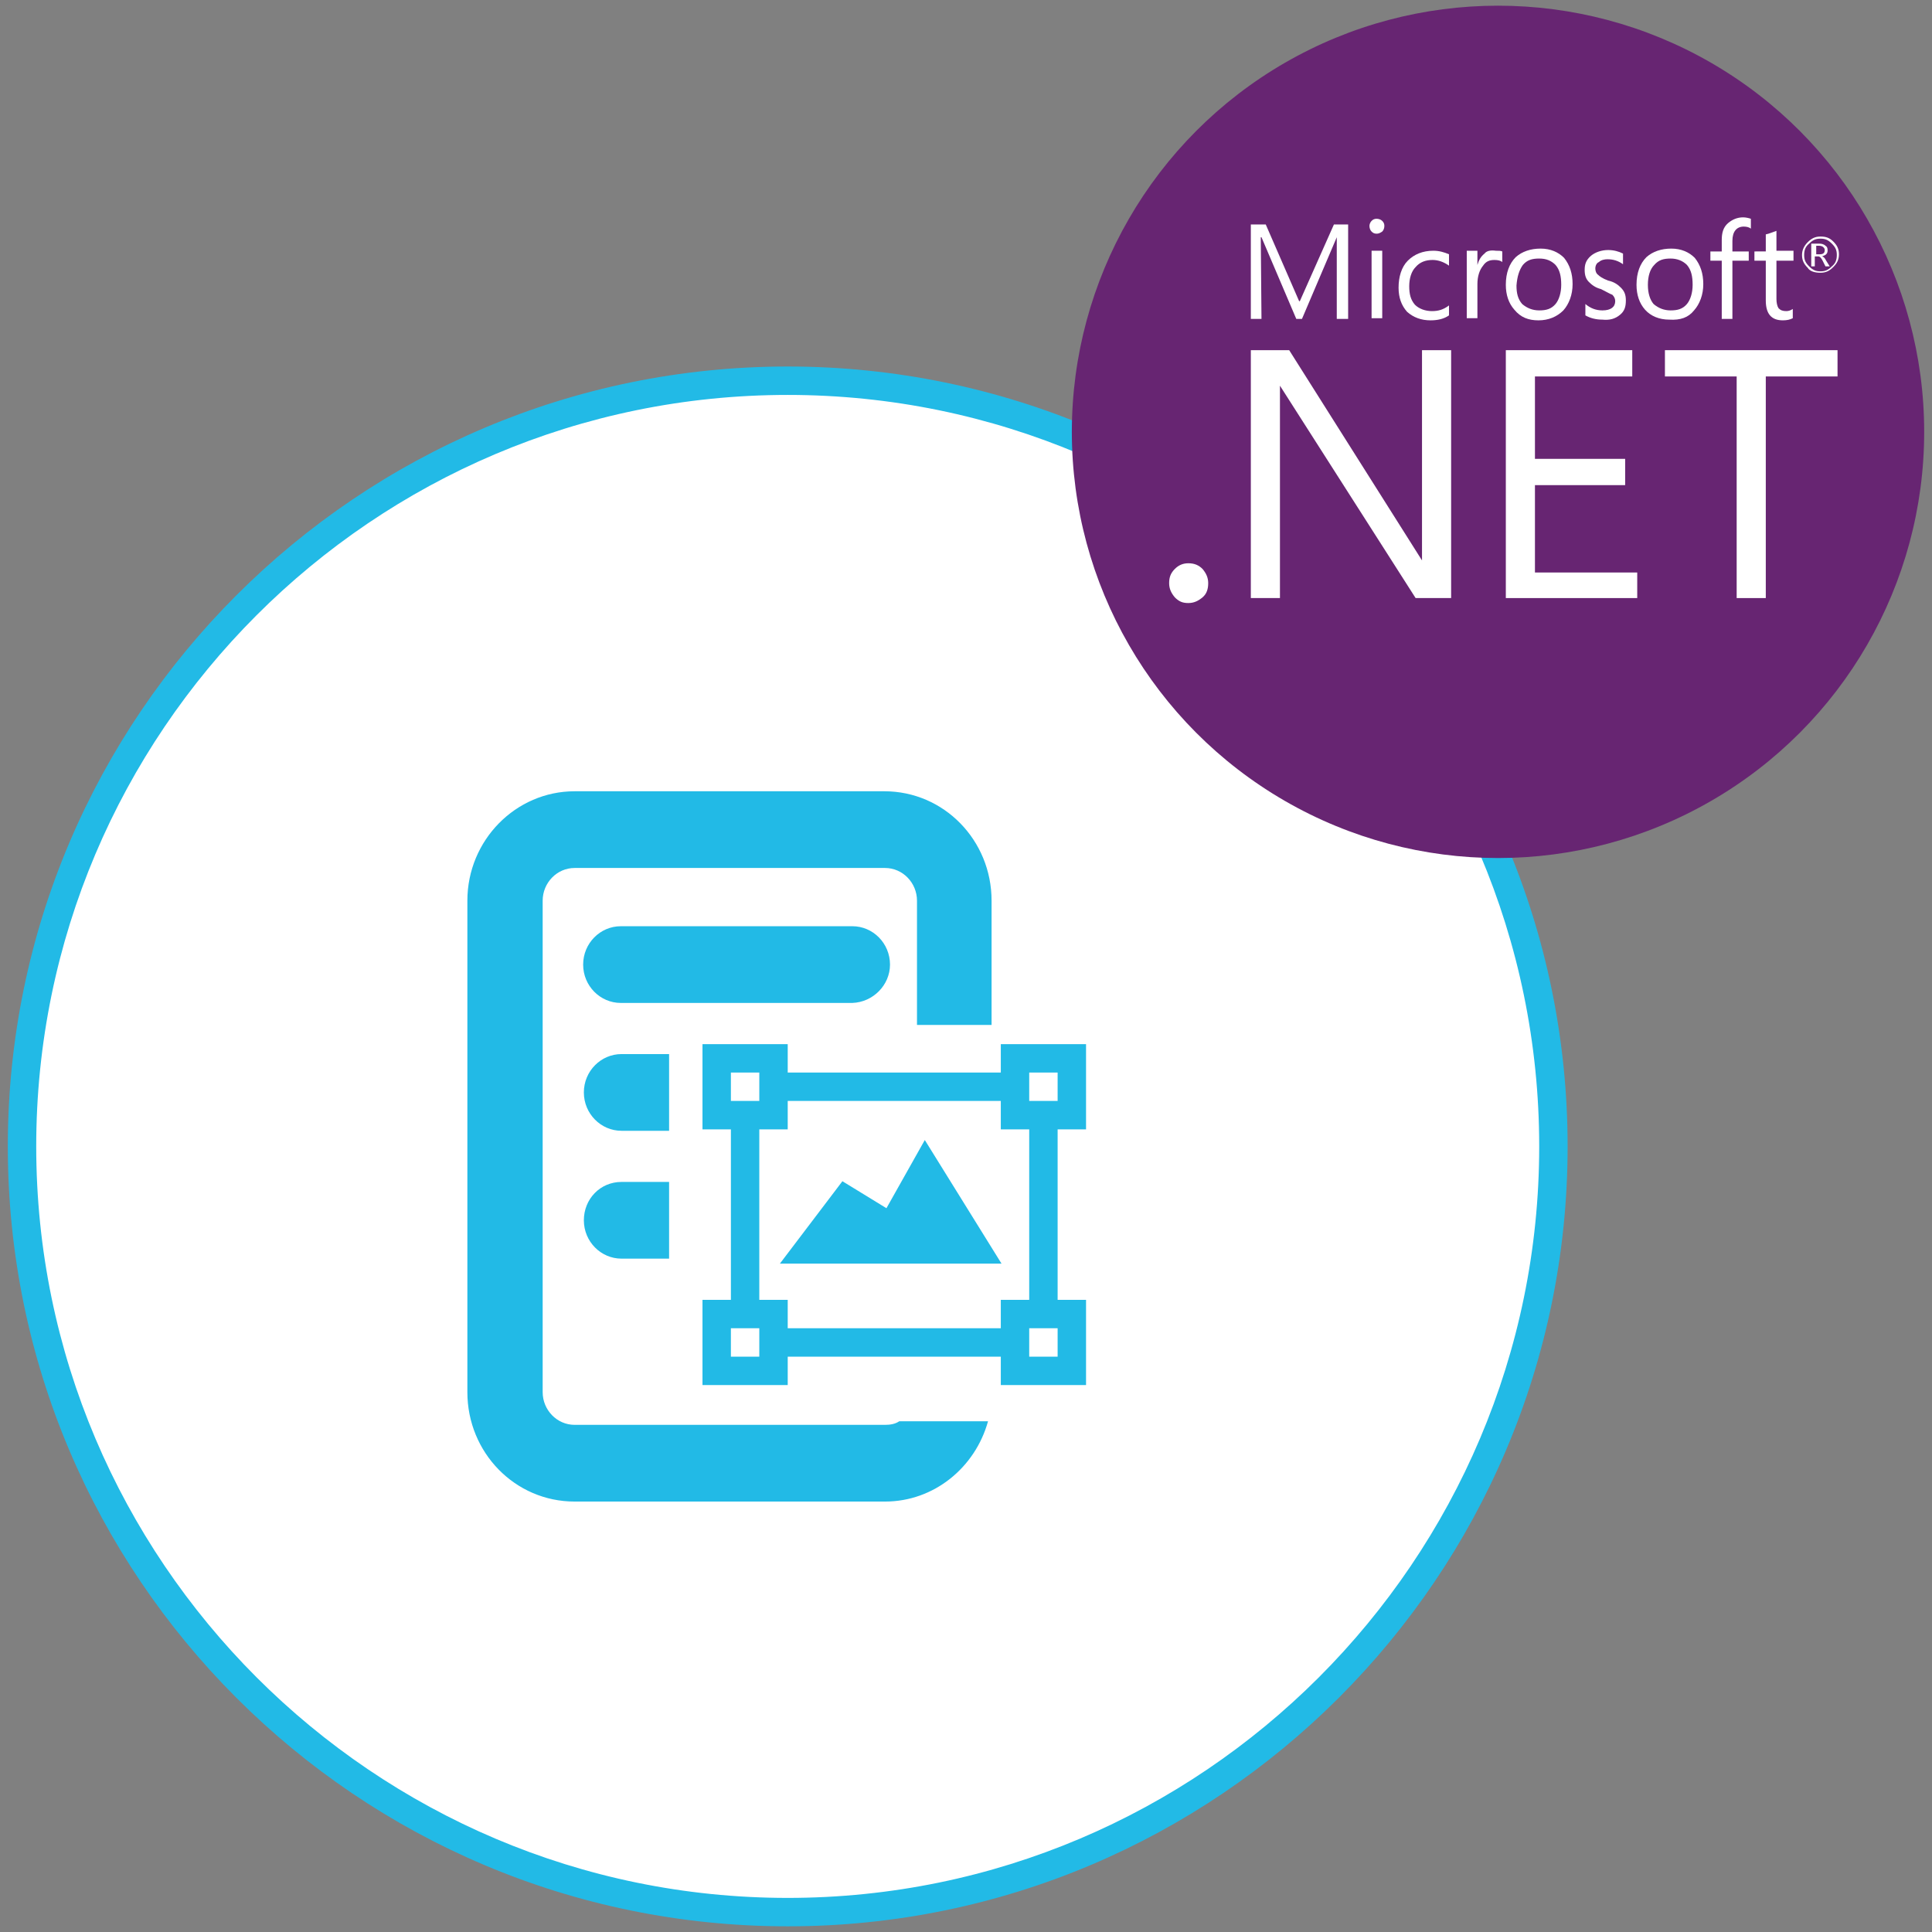 <?xml version="1.0" encoding="utf-8"?>
<!-- Generator: Adobe Illustrator 25.0.1, SVG Export Plug-In . SVG Version: 6.00 Build 0)  -->
<svg version="1.1" id="Layer_1" xmlns="http://www.w3.org/2000/svg" xmlns:xlink="http://www.w3.org/1999/xlink" x="0px" y="0px"
	 viewBox="0 0 272 272" style="enable-background:new 0 0 272 272;" xml:space="preserve">
<rect x="0" y="0" width="272" height="272" fill="#808080" stroke="none"/>
<style type="text/css">
	.st0{fill:#FFFFFF;}
	.st1{fill:#22BAE6;}
	.st2{fill-rule:evenodd;clip-rule:evenodd;fill:#22BAE6;}
	.st3{fill:#672572;}
</style>
<g id="Watermark_.NET">
	<g>
		<circle class="st0" cx="110.9" cy="161.4" r="107.8"/>
		<path class="st1" d="M110.9,271.2C50.3,271.2,1.1,222,1.1,161.4c0-60.6,49.3-109.8,109.8-109.8s109.8,49.3,109.8,109.8
			C220.7,222,171.4,271.2,110.9,271.2z M110.9,55.6C52.5,55.6,5.1,103.1,5.1,161.4s47.5,105.8,105.8,105.8
			c58.3,0,105.8-47.5,105.8-105.8S169.2,55.6,110.9,55.6z"/>
	</g>
	<g id="GroupDocs.Watermark">
		<g>
			<path class="st2" d="M82.2,171.8c0,3,2.4,5.4,5.3,5.4h6.7v-10.8h-6.7C84.5,166.4,82.2,168.8,82.2,171.8z M94.2,148.4h-6.7
				c-2.9,0-5.3,2.4-5.3,5.4c0,3,2.4,5.4,5.3,5.4h6.7V148.4z M125.3,135.8c0-3-2.4-5.4-5.3-5.4H87.4c-2.9,0-5.3,2.4-5.3,5.4
				c0,3,2.4,5.4,5.3,5.4H120C122.9,141.1,125.3,138.7,125.3,135.8z M124.6,200.6H80.9c-2.5,0-4.5-2.1-4.5-4.6v-69.2
				c0-2.5,2-4.6,4.5-4.6h43.7c2.5,0,4.5,2.1,4.5,4.6v17.5h10.5v-17.5c0-8.5-6.7-15.4-15.1-15.4H80.9c-8.3,0-15.1,6.9-15.1,15.4V196
				c0,8.5,6.7,15.4,15.1,15.4h43.7c6.9,0,12.7-4.8,14.5-11.3h-12.5C126,200.5,125.3,200.6,124.6,200.6z M152.9,159v-12h-12v4h-30v-4
				h-12v12h4v24h-4v12h12v-4h30v4h12v-12h-4v-24H152.9z M102.9,151h4v4h-4V151z M106.9,191h-4v-4h4V191z M140.9,187h-30v-4h-4v-24h4
				v-4h30v4h4v24h-4V187z M148.9,191h-4v-4h4V191z M144.9,155v-4h4v4H144.9z M124.8,170.1l-6.2-3.8l-8.8,11.6H141l-10.8-17.4
				L124.8,170.1z"/>
		</g>
	</g>
	<g>
		<g>
			<circle class="st3" cx="210.9" cy="60.8" r="60"/>
		</g>
		<g id="XMLID_2_">
			<g id="XMLID_3_">
				<path class="st0" d="M228.1,44.3c0.6-0.5,0.8-1.1,0.8-2c0-0.8-0.2-1.3-0.7-1.8c-0.4-0.4-0.9-0.8-1.8-1c-0.8-0.3-1.2-0.6-1.4-0.8
					c-0.3-0.2-0.4-0.6-0.4-0.9c0-0.4,0.2-0.8,0.5-0.9c0.3-0.3,0.8-0.4,1.2-0.4c0.8,0,1.5,0.2,2.2,0.7v-1.5c-0.6-0.3-1.3-0.5-2.1-0.5
					c-0.9,0-1.8,0.3-2.4,0.8c-0.7,0.6-0.9,1.2-0.9,2s0.2,1.3,0.6,1.7c0.4,0.4,0.9,0.8,1.7,1c0.8,0.4,1.3,0.7,1.6,0.8
					c0.3,0.3,0.4,0.6,0.4,0.9c0,0.8-0.6,1.3-1.8,1.3c-0.9,0-1.7-0.3-2.4-0.9v1.6c0.7,0.4,1.5,0.6,2.4,0.6
					C226.6,45.1,227.4,44.9,228.1,44.3z"/>
			</g>
			<g id="XMLID_29_">
				<path class="st0" d="M242.4,44.9h1.5v-8.2h2.3v-1.3h-2.3v-1.5c0-1.3,0.6-2,1.6-2c0.4,0,0.8,0.1,1,0.3v-1.4
					c-0.3-0.1-0.7-0.2-1.1-0.2c-0.8,0-1.5,0.3-2.1,0.8c-0.7,0.6-0.9,1.4-0.9,2.4v1.6h-1.6v1.3h1.6L242.4,44.9L242.4,44.9z"/>
			</g>
			<g id="XMLID_30_">
				<path class="st0" d="M193.8,32.9c0.3,0,0.5-0.1,0.8-0.3c0.2-0.2,0.3-0.5,0.3-0.8s-0.1-0.5-0.3-0.7s-0.5-0.3-0.8-0.3
					s-0.5,0.1-0.7,0.3s-0.3,0.5-0.3,0.7c0,0.3,0.1,0.6,0.3,0.8C193.3,32.8,193.5,32.9,193.8,32.9z"/>
			</g>
			<g id="XMLID_31_">
				<path class="st0" d="M201.4,45.1c1,0,1.9-0.2,2.6-0.7v-1.4c-0.8,0.6-1.5,0.8-2.4,0.8c-0.9,0-1.8-0.3-2.4-0.9
					c-0.6-0.7-0.8-1.5-0.8-2.6s0.3-2.1,0.9-2.7c0.6-0.7,1.4-1,2.4-1c0.8,0,1.6,0.3,2.3,0.8v-1.6c-0.7-0.3-1.4-0.5-2.2-0.5
					c-1.5,0-2.7,0.5-3.6,1.4c-0.9,0.9-1.3,2.3-1.3,3.8c0,1.4,0.4,2.5,1.2,3.4C199,44.7,200.1,45.1,201.4,45.1z"/>
			</g>
			<g id="XMLID_34_">
				<path class="st0" d="M255.7,36.1h0.3c0.2,0,0.4,0.2,0.6,0.6l0.4,0.8h0.6l-0.5-0.8c-0.2-0.4-0.4-0.6-0.6-0.6l0,0
					c0.3-0.1,0.5-0.2,0.6-0.3c0.2-0.2,0.2-0.4,0.2-0.6c0-0.3-0.1-0.5-0.3-0.6c-0.2-0.2-0.5-0.3-0.9-0.3H255v3.2h0.5v-1.4H255.7z
					 M255.7,34.6h0.4c0.3,0,0.5,0.1,0.6,0.2c0.1,0.1,0.2,0.2,0.2,0.4c0,0.4-0.2,0.6-0.7,0.6h-0.5V34.6z"/>
			</g>
			<g id="XMLID_35_">
				<path class="st0" d="M248.6,42.3c0,1.9,0.8,2.8,2.4,2.8c0.6,0,1-0.1,1.4-0.3v-1.3c-0.3,0.2-0.6,0.3-0.9,0.3
					c-0.5,0-0.8-0.1-1.1-0.4c-0.2-0.3-0.3-0.8-0.3-1.3v-5.4h2.4v-1.4h-2.4v-2.8c-0.6,0.2-1,0.4-1.5,0.5v2.4H247v1.3h1.6V42.3z"/>
			</g>
			<g id="XMLID_40_">
				<path class="st0" d="M256.3,38.4c0.8,0,1.3-0.3,1.8-0.8c0.5-0.5,0.8-1,0.8-1.8c0-0.8-0.3-1.3-0.8-1.8c-0.5-0.5-1-0.7-1.8-0.7
					c-0.8,0-1.3,0.3-1.8,0.8c-0.5,0.5-0.8,1.1-0.8,1.8c0,0.8,0.3,1.3,0.8,1.8C254.8,38.2,255.5,38.4,256.3,38.4z M254.7,34.3
					c0.5-0.5,0.9-0.7,1.6-0.7s1.1,0.2,1.6,0.7s0.7,0.9,0.7,1.6c0,0.7-0.2,1.2-0.7,1.6c-0.5,0.5-0.9,0.7-1.6,0.7s-1.1-0.2-1.6-0.7
					c-0.5-0.5-0.7-0.9-0.7-1.6C254,35.2,254.2,34.7,254.7,34.3z"/>
			</g>
			<g id="XMLID_41_">
				<rect x="193.1" y="35.3" class="st0" width="1.5" height="9.5"/>
			</g>
			<g id="XMLID_44_">
				<path class="st0" d="M216.6,45.1c1.4,0,2.6-0.5,3.5-1.4c0.8-0.9,1.3-2.2,1.3-3.7s-0.4-2.7-1.2-3.7c-0.8-0.8-1.9-1.3-3.3-1.3
					s-2.6,0.4-3.5,1.2c-0.9,0.9-1.4,2.2-1.4,3.9c0,1.4,0.4,2.6,1.2,3.5C214.1,44.7,215.2,45.1,216.6,45.1z M214.4,37.3
					c0.6-0.7,1.3-0.9,2.3-0.9s1.7,0.3,2.3,0.9c0.6,0.7,0.8,1.6,0.8,2.8c0,1.1-0.3,2.1-0.8,2.7c-0.6,0.7-1.3,0.9-2.3,0.9
					c-0.9,0-1.7-0.3-2.4-0.9c-0.6-0.7-0.8-1.5-0.8-2.6C213.6,38.9,213.9,38,214.4,37.3z"/>
			</g>
			<g id="XMLID_47_">
				<path class="st0" d="M238.5,43.7c0.8-0.9,1.3-2.2,1.3-3.7s-0.4-2.7-1.2-3.7c-0.8-0.8-1.9-1.3-3.3-1.3s-2.6,0.4-3.5,1.2
					c-0.9,0.9-1.4,2.2-1.4,3.9c0,1.4,0.4,2.6,1.2,3.5c0.8,0.9,2,1.4,3.4,1.4C236.6,45.1,237.7,44.7,238.5,43.7z M232,40.1
					c0-1.2,0.3-2.2,0.9-2.8c0.6-0.7,1.3-0.9,2.3-0.9c0.9,0,1.7,0.3,2.3,0.9c0.6,0.7,0.8,1.6,0.8,2.8c0,1.1-0.3,2.1-0.8,2.7
					c-0.6,0.7-1.3,0.9-2.3,0.9c-0.9,0-1.7-0.3-2.4-0.9C232.3,42.2,232,41.3,232,40.1z"/>
			</g>
			<g id="XMLID_48_">
				<polygon class="st0" points="216.1,68.3 228.8,68.3 228.8,64.6 216.1,64.6 216.1,53 229.8,53 229.8,49.3 212,49.3 212,84.2 
					230.5,84.2 230.5,80.6 216.1,80.6 				"/>
			</g>
			<g id="XMLID_49_">
				<polygon class="st0" points="234.4,53 244.5,53 244.5,84.2 248.6,84.2 248.6,53 258.7,53 258.7,49.3 234.4,49.3 				"/>
			</g>
			<g id="XMLID_50_">
				<path class="st0" d="M167.3,79.3c-0.8,0-1.4,0.3-1.9,0.8c-0.6,0.6-0.8,1.2-0.8,2s0.3,1.4,0.8,2c0.6,0.6,1.1,0.8,1.9,0.8
					s1.4-0.3,2-0.8s0.8-1.2,0.8-2c0-0.8-0.3-1.4-0.8-2C168.8,79.6,168.2,79.3,167.3,79.3z"/>
			</g>
			<g id="XMLID_51_">
				<path class="st0" d="M209,35.7c-0.5,0.4-0.8,0.9-1,1.6l0,0v-2h-1.5v9.5h1.5v-4.8c0-1.1,0.3-2,0.8-2.6c0.4-0.6,0.9-0.8,1.6-0.8
					c0.5,0,0.9,0.1,1.1,0.3v-1.5c-0.2-0.1-0.5-0.1-0.9-0.1C209.9,35.2,209.3,35.3,209,35.7z"/>
			</g>
			<g id="XMLID_52_">
				<polygon class="st0" points="177.5,33.4 177.6,33.4 182.5,44.9 183.3,44.9 188.2,33.4 188.2,33.4 188.2,44.9 189.8,44.9 
					189.8,31.6 187.8,31.6 183,42.4 182.9,42.4 178.2,31.6 176.1,31.6 176.1,44.9 177.6,44.9 				"/>
			</g>
			<g id="XMLID_53_">
				<polygon class="st0" points="200.2,78.9 181.5,49.3 176.1,49.3 176.1,84.2 180.2,84.2 180.2,54.3 199.3,84.2 204.3,84.2 
					204.3,49.3 200.2,49.3 				"/>
			</g>
		</g>
	</g>
</g>
</svg>